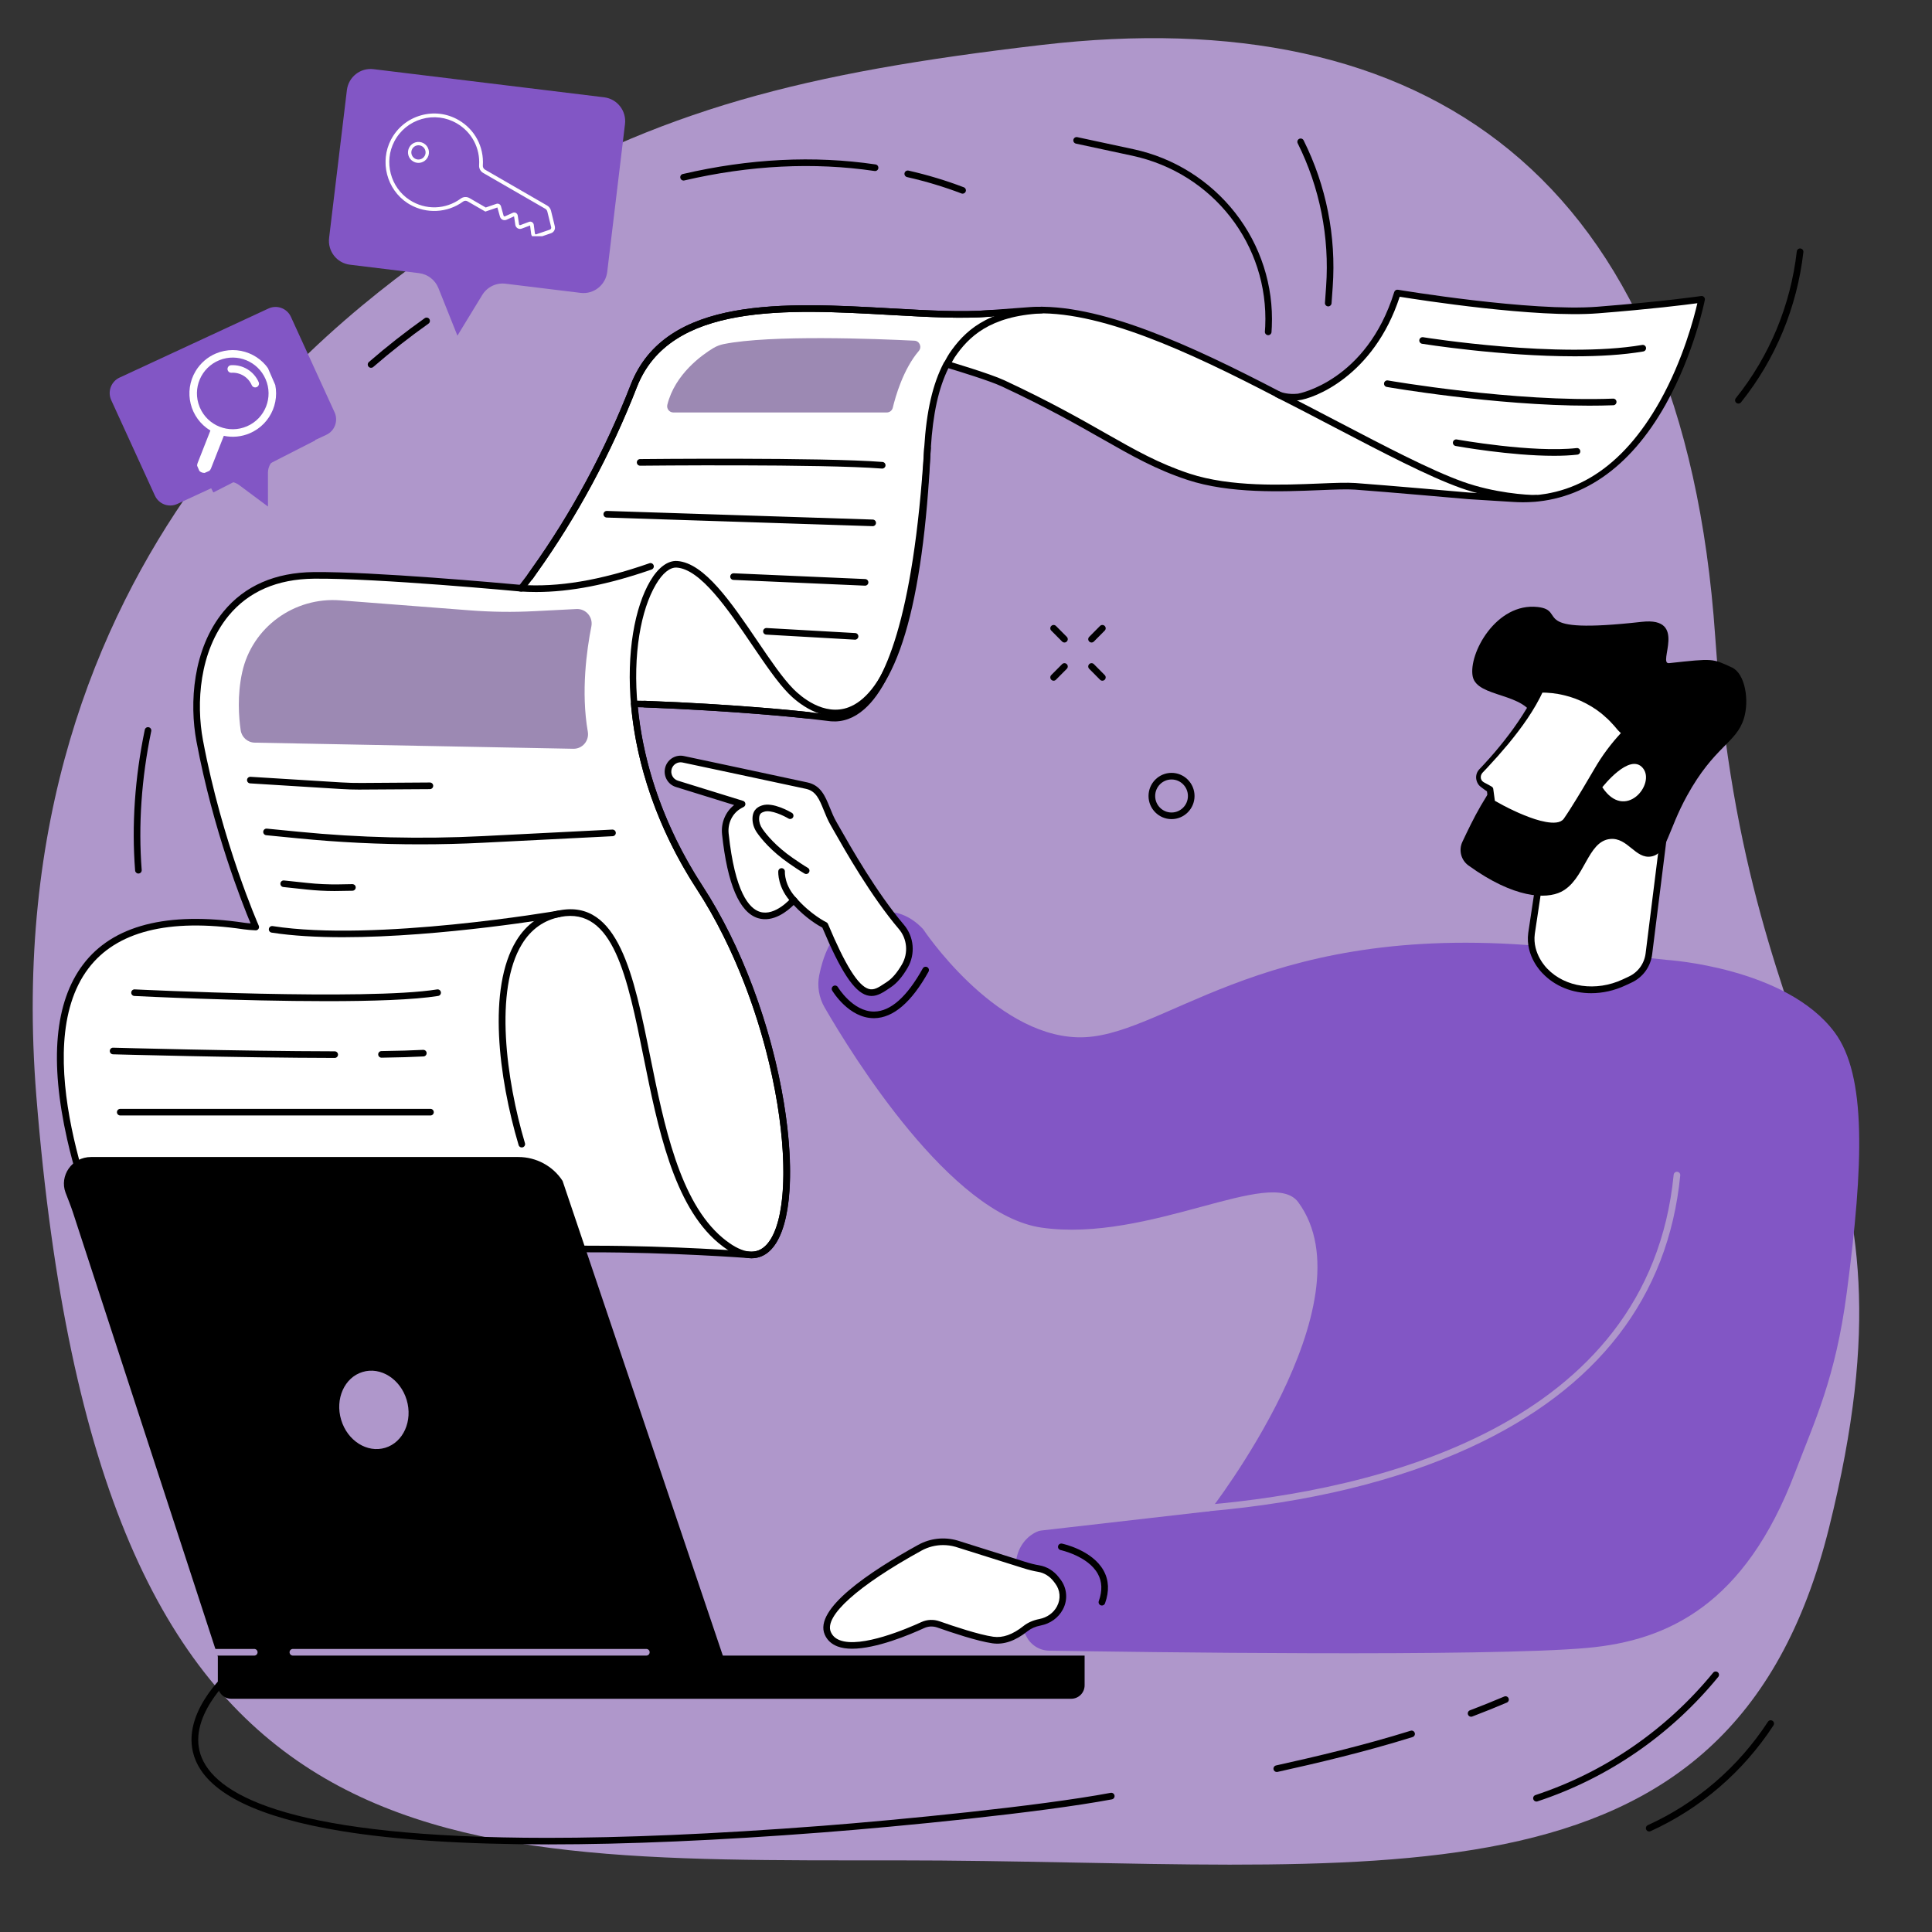 <svg xmlns="http://www.w3.org/2000/svg" xmlns:xlink="http://www.w3.org/1999/xlink" width="330" viewBox="0 0 247.5 247.5" height="330" preserveAspectRatio="xMidYMid meet"><rect x="0" y="0" width="247.5" height="247.5" fill="#333333" stroke="none"/><defs><clipPath id="3724ec3314"><path d="M 83 137.16 L 88 137.16 L 88 142 L 83 142 Z M 83 137.16 " clip-rule="nonzero"></path></clipPath><clipPath id="a14eaf35e5"><path d="M 96 138 L 103.293 138 L 103.293 145 L 96 145 Z M 96 138 " clip-rule="nonzero"></path></clipPath><clipPath id="21830b3725"><path d="M 79 152 L 84 152 L 84 156.621 L 79 156.621 Z M 79 152 " clip-rule="nonzero"></path></clipPath><clipPath id="9dfb4a303e"><path d="M 74.102 147 L 78 147 L 78 151 L 74.102 151 Z M 74.102 147 " clip-rule="nonzero"></path></clipPath><clipPath id="8c129fba14"><path d="M 48.391 15.148 L 67.363 15.148 L 67.363 31.258 L 48.391 31.258 Z M 48.391 15.148 " clip-rule="nonzero"></path></clipPath><clipPath id="d1e5bf2b82"><path d="M 55.633 15.148 L 74.605 15.148 L 74.605 31.258 L 55.633 31.258 Z M 55.633 15.148 " clip-rule="nonzero"></path></clipPath><clipPath id="af609a25f9"><path d="M 20 43 L 41 43 L 41 64 L 20 64 Z M 20 43 " clip-rule="nonzero"></path></clipPath><clipPath id="caca45e5ff"><path d="M 20.98 50.652 L 34.051 43.977 L 40.398 56.41 L 27.328 63.086 Z M 20.98 50.652 " clip-rule="nonzero"></path></clipPath><clipPath id="bee3297e84"><path d="M 24 44 L 36 44 L 36 61 L 24 61 Z M 24 44 " clip-rule="nonzero"></path></clipPath><clipPath id="8dbe20af8f"><path d="M 20.211 48.5 L 32.566 43.121 L 37.941 55.477 L 25.59 60.855 Z M 20.211 48.5 " clip-rule="nonzero"></path></clipPath><clipPath id="ea1c2241de"><path d="M 32.715 43.059 L 20.363 48.438 L 25.742 60.789 L 38.094 55.41 Z M 32.715 43.059 " clip-rule="nonzero"></path></clipPath><clipPath id="c90e5e16b1"><path d="M 29 46 L 34 46 L 34 50 L 29 50 Z M 29 46 " clip-rule="nonzero"></path></clipPath><clipPath id="95d3e5d02f"><path d="M 20.211 48.5 L 32.566 43.121 L 37.941 55.477 L 25.59 60.855 Z M 20.211 48.5 " clip-rule="nonzero"></path></clipPath><clipPath id="bfc3bc42f1"><path d="M 32.715 43.059 L 20.363 48.438 L 25.742 60.789 L 38.094 55.41 Z M 32.715 43.059 " clip-rule="nonzero"></path></clipPath><clipPath id="f2e49d17a6"><path d="M 49.395 14.539 L 71.09 14.539 L 71.09 30.258 L 49.395 30.258 Z M 49.395 14.539 " clip-rule="nonzero"></path></clipPath></defs><g clip-path="url(#3724ec3314)"><path fill="#2379be" d="M 86.672 141.508 L 84.379 141.508 C 83.816 141.508 83.363 141.047 83.363 140.484 L 83.363 138.184 C 83.363 137.617 83.816 137.16 84.379 137.16 L 86.672 137.16 C 87.23 137.16 87.688 137.617 87.688 138.184 L 87.688 140.484 C 87.688 141.047 87.23 141.508 86.672 141.508 Z M 84.379 137.395 C 83.945 137.395 83.594 137.746 83.594 138.184 L 83.594 140.484 C 83.594 140.918 83.945 141.273 84.379 141.273 L 86.672 141.273 C 87.105 141.273 87.457 140.918 87.457 140.484 L 87.457 138.184 C 87.457 137.75 87.105 137.395 86.672 137.395 Z M 84.379 137.395 " fill-opacity="1" fill-rule="nonzero"></path></g><path fill="#2379be" d="M 94.219 153.617 L 89.984 153.617 C 89.004 153.617 88.203 152.812 88.203 151.824 L 88.203 147.574 C 88.203 146.586 89.004 145.781 89.984 145.781 L 94.219 145.781 C 95.199 145.781 96 146.586 96 147.574 L 96 151.824 C 96 152.812 95.199 153.617 94.219 153.617 Z M 89.984 146.016 C 89.133 146.016 88.438 146.715 88.438 147.574 L 88.438 151.824 C 88.438 152.684 89.133 153.383 89.984 153.383 L 94.219 153.383 C 95.07 153.383 95.766 152.684 95.766 151.824 L 95.766 147.574 C 95.766 146.715 95.074 146.016 94.219 146.016 Z M 89.984 146.016 " fill-opacity="1" fill-rule="nonzero"></path><g clip-path="url(#a14eaf35e5)"><path fill="#2379be" d="M 101.789 144.633 L 98.309 144.633 C 97.488 144.633 96.82 143.965 96.82 143.141 L 96.82 139.641 C 96.82 138.816 97.488 138.148 98.309 138.148 L 101.789 138.148 C 102.609 138.148 103.277 138.816 103.277 139.641 L 103.277 143.141 C 103.277 143.965 102.609 144.633 101.789 144.633 Z M 98.309 138.383 C 97.617 138.383 97.055 138.945 97.055 139.641 L 97.055 143.141 C 97.055 143.836 97.617 144.398 98.309 144.398 L 101.789 144.398 C 102.48 144.398 103.043 143.836 103.043 143.141 L 103.043 139.641 C 103.043 138.945 102.48 138.383 101.789 138.383 Z M 98.309 138.383 " fill-opacity="1" fill-rule="nonzero"></path></g><path fill="#2379be" d="M 85.41 148.668 L 83.91 148.668 C 83.52 148.668 83.203 148.352 83.203 147.961 L 83.203 146.453 C 83.203 146.062 83.52 145.746 83.91 145.746 L 85.41 145.746 C 85.801 145.746 86.117 146.062 86.117 146.453 L 86.117 147.961 C 86.117 148.352 85.801 148.668 85.41 148.668 Z M 83.91 145.98 C 83.648 145.98 83.438 146.191 83.438 146.453 L 83.438 147.961 C 83.438 148.223 83.648 148.438 83.91 148.438 L 85.41 148.438 C 85.672 148.438 85.883 148.223 85.883 147.961 L 85.883 146.453 C 85.883 146.191 85.672 145.98 85.41 145.98 Z M 83.91 145.98 " fill-opacity="1" fill-rule="nonzero"></path><g clip-path="url(#21830b3725)"><path fill="#2379be" d="M 82.418 156.621 L 80.129 156.621 C 79.566 156.621 79.109 156.16 79.109 155.598 L 79.109 153.297 C 79.109 152.73 79.566 152.273 80.129 152.273 L 82.418 152.273 C 82.98 152.273 83.438 152.73 83.438 153.297 L 83.438 155.598 C 83.438 156.16 82.98 156.621 82.418 156.621 Z M 80.129 152.508 C 79.695 152.508 79.344 152.859 79.344 153.297 L 79.344 155.598 C 79.344 156.031 79.695 156.387 80.129 156.387 L 82.418 156.387 C 82.852 156.387 83.203 156.031 83.203 155.598 L 83.203 153.297 C 83.203 152.859 82.852 152.508 82.418 152.508 Z M 80.129 152.508 " fill-opacity="1" fill-rule="nonzero"></path></g><g clip-path="url(#9dfb4a303e)"><path fill="#2379be" d="M 76.316 150.891 L 74.816 150.891 C 74.43 150.891 74.109 150.57 74.109 150.18 L 74.109 148.676 C 74.109 148.285 74.43 147.965 74.816 147.965 L 76.316 147.965 C 76.707 147.965 77.023 148.285 77.023 148.676 L 77.023 150.18 C 77.023 150.57 76.707 150.891 76.316 150.891 Z M 74.816 148.199 C 74.555 148.199 74.344 148.414 74.344 148.676 L 74.344 150.18 C 74.344 150.441 74.555 150.656 74.816 150.656 L 76.316 150.656 C 76.578 150.656 76.789 150.441 76.789 150.18 L 76.789 148.676 C 76.789 148.414 76.578 148.199 76.316 148.199 Z M 74.816 148.199 " fill-opacity="1" fill-rule="nonzero"></path></g><path fill="#af97cb" d="M 62.941 26.824 C 61.391 27.738 60.051 28.969 58.578 30.004 C 46.148 38.734 -0.969 70.281 4.656 140.43 C 12.629 239.926 53.617 238.324 114.816 238.324 C 176.016 238.324 221.551 246.957 234.312 195.707 C 247.277 143.625 223.812 140.996 219.73 81.582 C 215.648 22.164 182.359 0.047 133.469 5.754 C 102.82 9.336 84.723 13.977 62.941 26.824 " fill-opacity="1" fill-rule="nonzero"></path><path fill="#000000" d="M 136.363 82.309 C 136.254 82.309 136.145 82.266 136.062 82.184 L 134.672 80.785 C 134.508 80.621 134.508 80.352 134.676 80.188 C 134.84 80.02 135.109 80.023 135.277 80.188 L 136.664 81.586 C 136.828 81.75 136.828 82.02 136.66 82.184 C 136.578 82.266 136.469 82.309 136.363 82.309 " fill-opacity="1" fill-rule="nonzero"></path><path fill="#000000" d="M 141.219 87.203 C 141.109 87.203 141.004 87.16 140.918 87.074 L 139.531 85.676 C 139.367 85.512 139.367 85.242 139.535 85.078 C 139.699 84.914 139.969 84.914 140.133 85.082 L 141.52 86.48 C 141.688 86.645 141.684 86.914 141.52 87.078 C 141.438 87.16 141.328 87.203 141.219 87.203 " fill-opacity="1" fill-rule="nonzero"></path><path fill="#000000" d="M 134.973 87.203 C 134.867 87.203 134.758 87.16 134.676 87.078 C 134.508 86.914 134.508 86.645 134.672 86.48 L 136.062 85.082 C 136.227 84.914 136.496 84.914 136.66 85.078 C 136.828 85.242 136.828 85.512 136.664 85.676 L 135.277 87.074 C 135.191 87.16 135.082 87.203 134.973 87.203 " fill-opacity="1" fill-rule="nonzero"></path><path fill="#000000" d="M 139.832 82.309 C 139.727 82.309 139.617 82.266 139.535 82.184 C 139.367 82.02 139.367 81.75 139.531 81.586 L 140.918 80.188 C 141.082 80.023 141.352 80.02 141.52 80.188 C 141.684 80.352 141.688 80.621 141.52 80.785 L 140.133 82.184 C 140.051 82.266 139.941 82.309 139.832 82.309 " fill-opacity="1" fill-rule="nonzero"></path><path fill="#000000" d="M 150.082 99.855 C 148.922 99.855 147.984 100.805 147.984 101.973 C 147.984 103.137 148.922 104.086 150.082 104.086 C 151.238 104.086 152.18 103.137 152.18 101.973 C 152.18 100.805 151.238 99.855 150.082 99.855 Z M 150.082 104.934 C 148.457 104.934 147.133 103.605 147.133 101.973 C 147.133 100.336 148.457 99.008 150.082 99.008 C 151.703 99.008 153.027 100.336 153.027 101.973 C 153.027 103.605 151.703 104.934 150.082 104.934 " fill-opacity="1" fill-rule="nonzero"></path><path fill="#000000" d="M 222.699 51.699 C 222.605 51.699 222.512 51.672 222.434 51.609 C 222.25 51.461 222.219 51.195 222.367 51.012 C 226.688 45.621 229.387 39.117 230.18 32.203 C 230.207 31.969 230.418 31.805 230.648 31.832 C 230.883 31.855 231.051 32.066 231.023 32.301 C 230.211 39.371 227.449 46.027 223.031 51.543 C 222.945 51.645 222.824 51.699 222.699 51.699 " fill-opacity="1" fill-rule="nonzero"></path><path fill="#000000" d="M 196.828 230.789 C 196.652 230.789 196.484 230.676 196.426 230.496 C 196.355 230.273 196.473 230.035 196.695 229.961 C 205.598 227.02 213.469 221.598 219.461 214.285 C 219.609 214.102 219.879 214.074 220.059 214.223 C 220.238 214.371 220.266 214.641 220.117 214.82 C 214.023 222.262 206.02 227.773 196.961 230.766 C 196.918 230.781 196.875 230.789 196.828 230.789 " fill-opacity="1" fill-rule="nonzero"></path><path fill="#000000" d="M 211.273 234.621 C 211.109 234.621 210.957 234.531 210.887 234.375 C 210.789 234.16 210.883 233.91 211.098 233.812 C 217.363 230.961 222.684 226.383 226.484 220.566 C 226.609 220.371 226.875 220.316 227.07 220.445 C 227.266 220.574 227.32 220.836 227.191 221.031 C 223.305 226.98 217.859 231.664 211.445 234.586 C 211.391 234.609 211.332 234.621 211.273 234.621 " fill-opacity="1" fill-rule="nonzero"></path><path fill="#000000" d="M 123.312 24.809 C 123.262 24.809 123.211 24.801 123.164 24.781 C 120.934 23.93 118.59 23.227 116.195 22.684 C 115.969 22.629 115.824 22.402 115.875 22.176 C 115.93 21.945 116.156 21.805 116.383 21.855 C 118.816 22.406 121.199 23.125 123.465 23.992 C 123.684 24.074 123.793 24.32 123.711 24.535 C 123.645 24.707 123.484 24.809 123.312 24.809 " fill-opacity="1" fill-rule="nonzero"></path><path fill="#000000" d="M 87.566 23.129 C 87.375 23.129 87.199 22.996 87.156 22.801 C 87.102 22.574 87.242 22.344 87.473 22.293 C 95.973 20.316 104.281 19.902 112.164 21.066 C 112.395 21.102 112.555 21.32 112.52 21.551 C 112.488 21.781 112.27 21.941 112.039 21.906 C 104.262 20.758 96.062 21.164 87.664 23.117 C 87.633 23.125 87.598 23.129 87.566 23.129 " fill-opacity="1" fill-rule="nonzero"></path><path fill="#000000" d="M 47.535 47.117 C 47.418 47.117 47.297 47.07 47.215 46.973 C 47.062 46.797 47.082 46.527 47.258 46.375 C 49.551 44.387 51.957 42.5 54.402 40.766 C 54.594 40.629 54.859 40.672 54.996 40.863 C 55.129 41.059 55.086 41.32 54.895 41.457 C 52.469 43.176 50.086 45.047 47.812 47.016 C 47.734 47.086 47.633 47.117 47.535 47.117 " fill-opacity="1" fill-rule="nonzero"></path><path fill="#000000" d="M 17.73 111.906 C 17.508 111.906 17.324 111.734 17.309 111.516 C 16.855 105.691 17.273 99.625 18.547 93.492 C 18.594 93.262 18.816 93.113 19.047 93.164 C 19.277 93.211 19.426 93.438 19.375 93.664 C 18.121 99.723 17.707 105.703 18.152 111.449 C 18.172 111.684 17.996 111.887 17.762 111.902 C 17.75 111.906 17.738 111.906 17.73 111.906 " fill-opacity="1" fill-rule="nonzero"></path><path fill="#000000" d="M 162.465 42.938 C 162.453 42.938 162.441 42.938 162.434 42.938 C 162.199 42.918 162.023 42.715 162.039 42.484 C 162.055 42.262 162.07 42.043 162.082 41.824 C 162.555 31.363 155.387 22.164 145.039 19.945 L 137.836 18.398 C 137.605 18.348 137.461 18.125 137.508 17.895 C 137.559 17.668 137.781 17.52 138.012 17.57 L 145.219 19.117 C 150.359 20.219 154.977 23.109 158.227 27.254 C 161.496 31.426 163.164 36.613 162.926 41.859 C 162.918 42.09 162.902 42.316 162.887 42.547 C 162.871 42.77 162.684 42.938 162.465 42.938 " fill-opacity="1" fill-rule="nonzero"></path><path fill="#000000" d="M 170.156 39.25 C 170.145 39.25 170.137 39.25 170.125 39.25 C 169.891 39.23 169.715 39.027 169.734 38.797 L 169.883 36.695 C 170.332 30.367 169.07 24.023 166.242 18.355 C 166.137 18.145 166.223 17.891 166.43 17.789 C 166.637 17.684 166.895 17.766 167 17.977 C 169.898 23.781 171.188 30.277 170.727 36.754 L 170.578 38.855 C 170.562 39.078 170.379 39.25 170.156 39.25 " fill-opacity="1" fill-rule="nonzero"></path><path fill="#000000" d="M 188.457 219.922 C 188.285 219.922 188.125 219.82 188.059 219.648 C 187.977 219.43 188.086 219.184 188.305 219.102 C 189.777 218.543 191.254 217.949 192.699 217.336 C 192.914 217.242 193.164 217.344 193.254 217.559 C 193.348 217.773 193.246 218.023 193.031 218.113 C 191.578 218.73 190.086 219.332 188.605 219.895 C 188.559 219.914 188.504 219.922 188.457 219.922 " fill-opacity="1" fill-rule="nonzero"></path><path fill="#000000" d="M 163.562 227 C 163.367 227 163.191 226.867 163.148 226.672 C 163.098 226.441 163.242 226.215 163.469 226.164 C 168.547 225.039 174.566 223.629 180.707 221.719 C 180.93 221.648 181.168 221.773 181.238 222 C 181.305 222.223 181.18 222.461 180.957 222.527 C 174.789 224.449 168.75 225.863 163.652 226.992 C 163.625 227 163.594 227 163.562 227 " fill-opacity="1" fill-rule="nonzero"></path><path fill="#8256c5" d="M 74.383 37.52 L 64.754 36.344 C 63.566 36.199 62.406 36.762 61.777 37.789 L 58.598 43 L 56.16 36.898 C 55.742 35.859 54.793 35.129 53.688 34.992 L 44.828 33.91 C 43.152 33.707 41.957 32.172 42.16 30.48 L 44.438 11.547 C 44.641 9.859 46.164 8.656 47.844 8.859 L 77.398 12.465 C 79.074 12.672 80.27 14.207 80.066 15.895 L 77.789 34.828 C 77.586 36.52 76.062 37.723 74.383 37.52 " fill-opacity="1" fill-rule="nonzero"></path><path fill="#ffffff" d="M 65.207 24.852 C 64.285 24.742 63.422 25.086 62.812 25.703 L 57.539 22.871 C 57.551 22.797 57.578 22.73 57.586 22.656 C 57.602 22.52 57.598 22.383 57.594 22.246 L 63.594 20.312 C 64.043 20.973 64.754 21.453 65.609 21.559 C 67.188 21.754 68.629 20.621 68.824 19.031 C 69.016 17.441 67.891 15.988 66.312 15.793 C 64.734 15.598 63.293 16.73 63.098 18.32 C 63.082 18.461 63.086 18.594 63.09 18.73 L 57.094 20.664 C 56.641 20.004 55.93 19.523 55.074 19.418 C 53.496 19.223 52.055 20.355 51.859 21.945 C 51.668 23.535 52.793 24.988 54.371 25.184 C 55.293 25.297 56.156 24.953 56.766 24.336 L 62.039 27.168 C 62.027 27.238 62 27.309 61.992 27.383 C 61.797 28.973 62.926 30.426 64.504 30.621 C 66.082 30.816 67.523 29.68 67.719 28.09 C 67.91 26.5 66.785 25.051 65.207 24.852 " fill-opacity="1" fill-rule="nonzero"></path><path fill="#8256c5" d="M 41.801 55.703 L 35.582 58.59 C 34.812 58.945 34.324 59.719 34.324 60.566 L 34.328 64.887 L 30.621 62.129 C 29.984 61.66 29.148 61.574 28.434 61.906 L 22.711 64.559 C 21.629 65.062 20.344 64.582 19.844 63.492 L 14.25 51.262 C 13.75 50.172 14.227 48.879 15.309 48.375 L 34.398 39.52 C 35.484 39.02 36.766 39.496 37.266 40.586 L 42.859 52.816 C 43.359 53.906 42.887 55.199 41.801 55.703 " fill-opacity="1" fill-rule="nonzero"></path><path fill="#ffffff" d="M 30.555 48.199 C 29.918 47.926 29.219 47.934 28.578 48.223 C 28.102 48.438 27.734 48.789 27.48 49.262 C 27.355 49.5 27.262 49.766 27.203 50.051 C 26.953 49.906 26.691 49.801 26.43 49.738 C 25.914 49.613 25.41 49.656 24.93 49.875 C 24.293 50.16 23.82 50.684 23.602 51.348 C 23.383 52 23.434 52.734 23.738 53.422 C 24.051 54.125 24.602 54.648 25.465 55.078 C 26.234 55.457 27.23 55.75 28.379 56.09 C 28.773 56.203 29.219 56.336 29.688 56.477 C 29.809 56.516 29.941 56.508 30.059 56.453 C 30.176 56.402 30.273 56.305 30.324 56.188 C 30.527 55.742 30.727 55.32 30.902 54.949 C 31.418 53.855 31.859 52.914 32.09 52.078 C 32.344 51.145 32.32 50.383 32.004 49.68 C 31.699 48.996 31.184 48.469 30.555 48.199 " fill-opacity="1" fill-rule="nonzero"></path><path fill="#ffffff" d="M 163.848 50.586 C 163.848 50.586 164.82 51.016 166.316 50.859 C 167.578 50.723 175.672 48.277 179.016 37.539 C 179.016 37.539 196.035 40.395 204.684 39.715 C 213.332 39.035 217.984 38.344 217.984 38.344 C 217.984 38.344 212.793 65.23 193.738 63.871 C 193.738 63.871 188.184 63.523 188.152 63.523 C 187.367 63.453 177.242 62.562 173.609 62.301 C 169.824 62.027 159.691 63.527 152.262 61.078 C 144.832 58.629 141.047 54.953 128.484 49.102 C 126.645 48.25 121.281 46.66 121.281 46.66 C 119.887 49.336 119.105 52.746 118.816 57.391 C 117.074 85.668 111.383 92.355 106.488 91.984 C 106.488 91.984 103.566 91.637 103.434 91.625 C 102.082 91.473 94.027 90.629 82.59 90.199 C 82.582 90.199 81.258 90.176 81.25 90.176 L 81.254 90.176 C 81.836 97.105 84.215 105.379 89.652 113.734 C 101.922 132.578 104.141 161.801 95.84 160.738 C 95.84 160.738 86 159.98 75.602 160.004 C 75.562 160.004 13.453 159.406 13.453 159.406 C 13.453 159.406 -7.684 112.855 31.277 118.633 C 31.742 118.703 32.301 118.73 32.762 118.758 C 32.762 118.758 28.082 108.219 25.582 94.898 C 24 86.449 26.797 73.844 40.215 73.707 C 48.371 73.625 66.781 75.359 66.781 75.359 C 66.781 75.359 67.93 73.859 67.957 73.816 C 68.629 72.766 75.527 63.965 81.188 49.449 C 87.039 34.457 112.859 41.219 126.645 40.16 C 126.766 40.152 131.988 39.762 131.988 39.762 C 140.738 39.172 152.617 44.727 163.836 50.574 L 163.848 50.586 " fill-opacity="1" fill-rule="nonzero"></path><path fill="#000000" d="M 76.086 159.582 C 86.203 159.582 95.773 160.309 95.871 160.316 C 97.047 160.465 97.969 159.961 98.711 158.781 C 100.664 155.668 100.898 148.441 99.32 139.922 C 97.586 130.543 93.93 121.082 89.301 113.969 C 83.18 104.57 81.32 95.914 80.84 90.281 C 80.832 90.25 80.824 90.215 80.824 90.176 C 80.824 89.949 81.004 89.758 81.23 89.75 C 81.242 89.75 81.254 89.75 81.266 89.75 L 81.934 89.766 C 82.27 89.77 82.602 89.777 82.605 89.777 C 93.992 90.199 101.992 91.039 103.48 91.203 C 103.613 91.215 106.539 91.562 106.539 91.562 C 107.801 91.656 109.023 91.211 110.148 90.23 C 113.145 87.617 117.012 79.793 118.395 57.363 C 118.684 52.652 119.484 49.188 120.906 46.465 C 120.996 46.285 121.203 46.195 121.398 46.254 C 121.621 46.32 126.816 47.859 128.664 48.719 C 134.465 51.422 138.469 53.699 141.684 55.531 C 145.453 57.672 148.43 59.367 152.395 60.676 C 157.652 62.406 164.254 62.137 169.07 61.941 C 170.938 61.863 172.547 61.801 173.641 61.879 C 177.371 62.148 187.75 63.059 188.191 63.098 C 188.266 63.105 191.871 63.328 193.766 63.445 C 201.492 64 207.84 59.949 212.637 51.41 C 215.621 46.094 217.035 40.609 217.441 38.844 C 215.914 39.051 211.531 39.602 204.719 40.137 C 196.82 40.762 181.828 38.422 179.309 38.016 C 175.977 48.227 168.266 51.074 166.359 51.277 C 164.77 51.449 163.723 50.992 163.676 50.973 C 163.66 50.961 163.641 50.953 163.625 50.945 C 152.25 45.016 140.547 39.602 132.016 40.184 C 132.02 40.184 126.797 40.574 126.676 40.582 C 123.105 40.859 118.75 40.609 114.145 40.352 C 100.867 39.602 85.816 38.754 81.586 49.605 C 78.246 58.164 73.934 66.168 68.77 73.395 C 68.547 73.707 68.387 73.934 68.316 74.043 C 68.305 74.062 68.277 74.102 67.117 75.617 C 67.027 75.734 66.887 75.797 66.742 75.781 C 66.555 75.766 48.254 74.047 40.219 74.133 C 35.512 74.18 31.832 75.781 29.277 78.887 C 25.52 83.465 25.121 90.121 26 94.82 C 28.461 107.941 33.102 118.48 33.148 118.586 C 33.207 118.723 33.195 118.879 33.109 119 C 33.023 119.121 32.887 119.195 32.734 119.18 L 32.668 119.176 C 32.199 119.148 31.676 119.121 31.215 119.051 C 21.598 117.625 14.898 119.316 11.309 124.082 C 3.477 134.473 12.617 156.414 13.734 158.988 C 18.223 159.031 75.426 159.582 75.605 159.582 C 75.766 159.582 75.926 159.582 76.086 159.582 Z M 96.266 161.191 C 96.109 161.191 95.949 161.18 95.785 161.16 C 95.707 161.156 85.863 160.414 75.602 160.43 C 75.562 160.43 23.824 159.934 13.449 159.832 C 13.285 159.828 13.137 159.73 13.07 159.582 C 13.043 159.52 10.277 153.391 8.602 145.957 C 6.332 135.902 7.016 128.371 10.633 123.57 C 14.422 118.543 21.391 116.738 31.34 118.215 C 31.574 118.25 31.836 118.273 32.102 118.293 C 31.062 115.805 27.297 106.348 25.168 94.977 C 24.25 90.09 24.68 83.156 28.625 78.348 C 31.344 75.039 35.242 73.336 40.211 73.285 C 47.793 73.211 64.414 74.715 66.586 74.914 C 67.008 74.367 67.562 73.637 67.609 73.574 C 67.684 73.457 67.84 73.234 68.078 72.902 C 73.203 65.73 77.48 57.789 80.793 49.297 C 85.25 37.871 100.625 38.738 114.191 39.504 C 118.77 39.762 123.098 40.008 126.613 39.738 C 126.734 39.727 131.957 39.34 131.957 39.34 C 140.703 38.75 152.543 44.211 164.031 50.199 C 164.035 50.203 164.035 50.203 164.039 50.203 C 164.18 50.262 165.035 50.566 166.27 50.434 C 166.355 50.426 175.062 48.812 178.609 37.41 C 178.672 37.207 178.875 37.086 179.082 37.117 C 179.254 37.148 196.156 39.961 204.652 39.293 C 213.18 38.621 217.875 37.93 217.922 37.922 C 218.059 37.902 218.195 37.949 218.289 38.047 C 218.383 38.148 218.426 38.285 218.398 38.422 C 218.387 38.488 217.047 45.289 213.375 51.824 C 208.762 60.039 202.461 64.344 195.094 64.344 C 194.637 64.344 194.176 64.324 193.707 64.293 C 191.176 64.137 188.145 63.949 188.117 63.945 C 188.008 63.934 177.305 62.992 173.578 62.723 C 172.535 62.648 170.945 62.715 169.105 62.789 C 164.223 62.988 157.535 63.262 152.129 61.48 C 148.082 60.145 145.074 58.434 141.266 56.266 C 138.062 54.445 134.078 52.176 128.305 49.488 C 126.777 48.777 122.703 47.527 121.496 47.168 C 120.23 49.738 119.512 53.008 119.242 57.418 C 118.117 75.66 115.246 86.914 110.703 90.867 C 109.402 92.008 107.973 92.523 106.457 92.406 C 106.438 92.406 103.52 92.059 103.387 92.043 C 101.906 91.883 93.93 91.047 82.574 90.625 L 81.918 90.609 C 81.852 90.609 81.785 90.609 81.719 90.605 C 82.246 96.148 84.129 104.473 90.008 113.504 C 100.008 128.859 103.793 152.281 99.43 159.23 C 98.621 160.52 97.535 161.191 96.266 161.191 " fill-opacity="1" fill-rule="nonzero"></path><path fill="#000000" d="M 43.93 120.062 C 40.652 120.062 37.512 119.895 34.797 119.473 C 34.566 119.438 34.406 119.219 34.445 118.988 C 34.48 118.758 34.695 118.602 34.93 118.637 C 48.039 120.684 71.273 116.699 71.508 116.656 C 71.738 116.617 71.957 116.77 72 117 C 72.039 117.234 71.883 117.453 71.652 117.492 C 71.469 117.523 56.652 120.062 43.93 120.062 " fill-opacity="1" fill-rule="nonzero"></path><path fill="#000000" d="M 68.68 75.84 C 67.984 75.84 67.297 75.816 66.621 75.77 C 66.391 75.75 66.215 75.547 66.23 75.316 C 66.246 75.082 66.445 74.902 66.684 74.922 C 71.48 75.262 76.879 74.359 83.195 72.156 C 83.418 72.078 83.656 72.199 83.734 72.418 C 83.812 72.637 83.695 72.879 83.473 72.957 C 77.93 74.891 73.066 75.84 68.68 75.84 " fill-opacity="1" fill-rule="nonzero"></path><path fill="#000000" d="M 96.273 161.191 C 95.172 161.191 93.773 160.688 92.031 159.227 C 86.273 154.41 84.246 144.352 82.457 135.48 C 80.367 125.117 78.562 116.172 71.812 117.457 C 69.695 117.855 68.027 119.039 66.855 120.965 C 63.293 126.812 64.84 138.348 67.25 146.449 C 67.316 146.676 67.188 146.91 66.961 146.977 C 66.738 147.043 66.504 146.914 66.438 146.691 C 63.859 138.027 62.43 126.602 66.133 120.523 C 67.434 118.383 69.293 117.07 71.652 116.621 C 79.227 115.18 81.199 124.961 83.289 135.312 C 85.051 144.047 87.047 153.949 92.574 158.578 C 94.84 160.473 96.656 160.848 97.965 159.684 C 100.398 157.523 101.035 150.367 99.586 141.453 C 97.977 131.559 94.227 121.539 89.297 113.969 C 78.699 97.688 79.402 81.059 83.289 74.445 C 84.316 72.699 85.551 71.785 86.754 71.867 C 90.238 72.109 93.695 77.203 97.039 82.129 C 98.699 84.574 100.27 86.891 101.664 88.293 C 102.512 89.145 105.523 91.832 108.746 90.594 C 112.5 89.148 117.219 82.211 118.395 57.371 C 118.406 57.141 118.605 56.957 118.836 56.969 C 119.07 56.98 119.25 57.18 119.238 57.414 C 118.277 77.723 114.852 89.152 109.051 91.383 C 105.348 92.809 102 89.836 101.062 88.891 C 99.613 87.43 98.023 85.086 96.336 82.602 C 93.258 78.066 89.766 72.926 86.695 72.711 C 85.824 72.656 84.875 73.422 84.02 74.879 C 80.242 81.297 79.605 97.527 90.008 113.508 C 95 121.172 98.797 131.309 100.426 141.316 C 101.941 150.656 101.215 157.934 98.531 160.316 C 97.988 160.797 97.246 161.191 96.273 161.191 " fill-opacity="1" fill-rule="nonzero"></path><path fill="#000000" d="M 121.387 46.945 C 121.305 46.945 121.223 46.922 121.148 46.871 C 120.957 46.738 120.906 46.477 121.035 46.285 C 121.035 46.281 121.066 46.23 121.105 46.156 C 121.285 45.828 121.492 45.457 121.605 45.293 C 123.484 42.527 126.352 39.656 133.418 39.297 C 133.656 39.293 133.848 39.469 133.863 39.703 C 133.875 39.934 133.695 40.133 133.457 40.145 C 126.77 40.484 124.066 43.18 122.305 45.77 C 122.207 45.918 121.965 46.355 121.848 46.566 C 121.789 46.676 121.746 46.75 121.738 46.762 C 121.656 46.883 121.52 46.945 121.387 46.945 " fill-opacity="1" fill-rule="nonzero"></path><path fill="#000000" d="M 196.699 64.258 C 195.371 64.258 191.125 63.949 187.113 62.508 C 182.949 61.016 177.145 57.98 170.996 54.766 C 168.5 53.461 165.914 52.105 163.477 50.883 C 163.266 50.777 163.184 50.523 163.285 50.312 C 163.395 50.105 163.648 50.02 163.855 50.125 C 166.301 51.352 168.887 52.707 171.391 54.016 C 177.512 57.215 183.293 60.238 187.398 61.711 C 191.398 63.145 195.621 63.43 196.785 63.41 C 196.785 63.41 196.789 63.41 196.793 63.41 C 197.023 63.41 197.211 63.594 197.215 63.828 C 197.219 64.062 197.031 64.254 196.797 64.258 C 196.766 64.258 196.734 64.258 196.699 64.258 " fill-opacity="1" fill-rule="nonzero"></path><path fill="#000000" d="M 68.309 74.043 C 68.305 74.051 68.301 74.059 68.297 74.066 C 68.305 74.059 68.305 74.047 68.309 74.043 Z M 67.906 74.332 C 67.859 74.332 67.816 74.324 67.773 74.312 C 67.551 74.238 67.43 73.996 67.504 73.773 C 67.543 73.656 67.629 73.535 68.078 72.906 C 73.203 65.734 77.48 57.789 80.793 49.297 C 85.25 37.871 100.625 38.742 114.191 39.508 C 118.93 39.773 123.406 40.027 126.988 39.707 C 127.215 39.691 127.426 39.859 127.445 40.094 C 127.469 40.324 127.297 40.531 127.062 40.555 C 123.418 40.875 118.914 40.621 114.145 40.352 C 100.867 39.605 85.816 38.754 81.582 49.605 C 78.246 58.164 73.934 66.168 68.77 73.398 C 68.551 73.703 68.34 73.996 68.297 74.074 C 68.227 74.234 68.07 74.332 67.906 74.332 " fill-opacity="1" fill-rule="nonzero"></path><path fill="#000000" d="M 103.637 92.07 C 103.621 92.07 103.602 92.07 103.586 92.066 C 103.504 92.059 94.961 91.086 82.551 90.625 C 82.316 90.613 82.133 90.418 82.141 90.184 C 82.148 89.949 82.344 89.766 82.582 89.777 C 95.027 90.238 103.598 91.215 103.684 91.227 C 103.918 91.254 104.082 91.461 104.059 91.695 C 104.031 91.91 103.848 92.07 103.637 92.07 " fill-opacity="1" fill-rule="nonzero"></path><path fill="#000000" d="M 41.875 128.254 C 30.707 128.254 18.016 127.633 17.215 127.59 C 16.98 127.582 16.801 127.383 16.812 127.148 C 16.824 126.914 17.023 126.73 17.258 126.746 C 17.555 126.758 46.984 128.203 55.992 126.75 C 56.227 126.711 56.441 126.871 56.48 127.102 C 56.516 127.332 56.359 127.551 56.129 127.586 C 53.027 128.086 47.656 128.254 41.875 128.254 " fill-opacity="1" fill-rule="nonzero"></path><path fill="#000000" d="M 48.875 135.496 C 48.641 135.496 48.453 135.309 48.449 135.078 C 48.445 134.844 48.633 134.652 48.867 134.648 C 51.043 134.617 52.84 134.566 54.207 134.492 C 54.441 134.484 54.641 134.656 54.652 134.891 C 54.664 135.125 54.488 135.324 54.254 135.336 C 52.875 135.41 51.066 135.465 48.879 135.496 C 48.879 135.496 48.875 135.496 48.875 135.496 " fill-opacity="1" fill-rule="nonzero"></path><path fill="#000000" d="M 42.875 135.527 C 30.508 135.508 14.637 135.066 14.477 135.062 C 14.242 135.055 14.059 134.859 14.066 134.625 C 14.07 134.391 14.277 134.199 14.5 134.215 C 14.66 134.219 30.52 134.66 42.875 134.68 C 43.109 134.68 43.301 134.871 43.301 135.105 C 43.301 135.336 43.109 135.527 42.875 135.527 " fill-opacity="1" fill-rule="nonzero"></path><path fill="#000000" d="M 55.145 142.898 L 15.406 142.898 C 15.172 142.898 14.98 142.711 14.98 142.477 C 14.98 142.242 15.172 142.051 15.406 142.051 L 55.145 142.051 C 55.379 142.051 55.57 142.242 55.57 142.477 C 55.57 142.711 55.379 142.898 55.145 142.898 " fill-opacity="1" fill-rule="nonzero"></path><path fill="#9c89b3" d="M 43.57 76.906 L 60.18 78.188 C 62.945 78.402 65.723 78.438 68.492 78.293 L 73.848 78.02 C 75.051 77.957 75.992 79.051 75.758 80.242 C 75.164 83.234 74.41 88.625 75.301 93.73 C 75.504 94.891 74.613 95.945 73.445 95.922 L 32.625 95.137 C 31.723 95.117 30.961 94.449 30.832 93.547 C 30.59 91.879 30.379 89.074 31.023 86.133 C 32.289 80.348 37.703 76.457 43.57 76.906 " fill-opacity="1" fill-rule="nonzero"></path><path fill="#000000" d="M 46.078 101.152 C 45.266 101.152 44.445 101.125 43.637 101.074 L 32.043 100.355 C 31.812 100.344 31.633 100.141 31.648 99.906 C 31.66 99.676 31.863 99.5 32.098 99.512 L 43.691 100.23 C 44.562 100.285 45.449 100.309 46.328 100.301 L 55.07 100.242 C 55.305 100.242 55.496 100.434 55.496 100.664 C 55.496 100.898 55.309 101.09 55.074 101.094 L 46.332 101.148 C 46.25 101.152 46.164 101.152 46.078 101.152 " fill-opacity="1" fill-rule="nonzero"></path><path fill="#000000" d="M 42.844 114.145 C 41.656 114.145 40.461 114.078 39.281 113.953 L 36.297 113.633 C 36.066 113.609 35.898 113.398 35.922 113.168 C 35.945 112.934 36.156 112.766 36.391 112.793 L 39.371 113.109 C 40.711 113.254 42.07 113.312 43.418 113.293 L 45.137 113.262 C 45.379 113.27 45.566 113.441 45.57 113.676 C 45.574 113.91 45.387 114.105 45.152 114.109 L 43.43 114.137 C 43.238 114.141 43.039 114.145 42.844 114.145 " fill-opacity="1" fill-rule="nonzero"></path><path fill="#000000" d="M 53.828 108.164 C 48.598 108.164 43.355 107.906 38.172 107.395 L 34.105 106.996 C 33.871 106.973 33.699 106.766 33.723 106.531 C 33.746 106.297 33.957 106.129 34.188 106.152 L 38.254 106.551 C 46.059 107.32 53.984 107.508 61.812 107.113 L 78.445 106.273 C 78.676 106.266 78.875 106.441 78.887 106.676 C 78.902 106.91 78.719 107.105 78.488 107.121 L 61.855 107.961 C 59.188 108.098 56.508 108.164 53.828 108.164 " fill-opacity="1" fill-rule="nonzero"></path><path fill="#000000" d="M 109.539 81.945 C 109.531 81.945 109.523 81.945 109.512 81.945 L 98.16 81.297 C 97.926 81.285 97.746 81.086 97.762 80.852 C 97.773 80.617 97.973 80.445 98.207 80.453 L 109.562 81.098 C 109.797 81.109 109.973 81.312 109.961 81.547 C 109.945 81.77 109.762 81.945 109.539 81.945 " fill-opacity="1" fill-rule="nonzero"></path><path fill="#000000" d="M 110.82 75.027 C 110.812 75.027 110.809 75.027 110.801 75.027 L 93.953 74.289 C 93.719 74.281 93.535 74.082 93.547 73.848 C 93.559 73.613 93.762 73.434 93.988 73.441 L 110.84 74.18 C 111.07 74.191 111.254 74.391 111.242 74.625 C 111.234 74.852 111.043 75.027 110.82 75.027 " fill-opacity="1" fill-rule="nonzero"></path><path fill="#000000" d="M 111.797 67.406 C 111.793 67.406 111.789 67.406 111.781 67.406 L 77.719 66.301 C 77.484 66.289 77.301 66.094 77.309 65.859 C 77.316 65.625 77.516 65.445 77.746 65.453 L 111.809 66.559 C 112.043 66.566 112.227 66.762 112.219 66.996 C 112.215 67.223 112.023 67.406 111.797 67.406 " fill-opacity="1" fill-rule="nonzero"></path><path fill="#000000" d="M 113.016 60.027 C 113.008 60.027 112.996 60.027 112.984 60.027 C 105.398 59.422 82.242 59.656 82.012 59.66 C 82.008 59.66 82.008 59.66 82.008 59.66 C 81.773 59.66 81.586 59.473 81.582 59.242 C 81.578 59.004 81.766 58.812 82 58.812 C 82.234 58.809 105.426 58.574 113.051 59.18 C 113.285 59.199 113.457 59.406 113.438 59.637 C 113.422 59.859 113.238 60.027 113.016 60.027 " fill-opacity="1" fill-rule="nonzero"></path><path fill="#9c89b3" d="M 86.262 52.84 L 113.602 52.84 C 113.969 52.84 114.285 52.59 114.371 52.23 C 114.707 50.828 115.699 47.312 117.699 44.965 C 118.133 44.461 117.809 43.676 117.145 43.645 C 112.211 43.398 98.711 42.875 92.715 44.078 C 92.242 44.172 91.785 44.348 91.371 44.598 C 89.922 45.473 86.469 47.922 85.492 51.844 C 85.363 52.352 85.742 52.84 86.262 52.84 " fill-opacity="1" fill-rule="nonzero"></path><path fill="#000000" d="M 201.711 45.645 C 192.246 45.645 182.309 44.059 182.176 44.039 C 181.945 44 181.789 43.781 181.824 43.551 C 181.863 43.32 182.078 43.164 182.312 43.199 C 182.484 43.23 199.824 45.996 210.375 44.188 C 210.605 44.148 210.824 44.301 210.863 44.531 C 210.902 44.762 210.75 44.98 210.52 45.023 C 207.875 45.477 204.816 45.645 201.711 45.645 " fill-opacity="1" fill-rule="nonzero"></path><path fill="#000000" d="M 203.566 51.969 C 191.477 51.969 177.801 49.598 177.652 49.57 C 177.422 49.531 177.266 49.312 177.309 49.078 C 177.348 48.848 177.57 48.695 177.801 48.738 C 177.957 48.766 194.02 51.551 206.645 51.066 C 206.883 51.059 207.074 51.238 207.082 51.473 C 207.094 51.707 206.91 51.902 206.676 51.914 C 205.66 51.953 204.617 51.969 203.566 51.969 " fill-opacity="1" fill-rule="nonzero"></path><path fill="#000000" d="M 199.066 58.391 C 193.512 58.391 186.805 57.191 186.473 57.133 C 186.242 57.09 186.09 56.871 186.129 56.641 C 186.172 56.41 186.395 56.258 186.621 56.297 C 186.719 56.316 196.336 58.031 201.977 57.402 C 202.207 57.371 202.418 57.543 202.441 57.773 C 202.469 58.008 202.301 58.215 202.066 58.242 C 201.145 58.348 200.129 58.391 199.066 58.391 " fill-opacity="1" fill-rule="nonzero"></path><path fill="#000000" d="M 29.629 217.621 L 137.223 217.621 C 138.176 217.621 138.945 216.852 138.945 215.902 L 138.945 212.094 L 27.906 212.094 L 27.906 215.902 C 27.906 216.852 28.68 217.621 29.629 217.621 " fill-opacity="1" fill-rule="nonzero"></path><path fill="#000000" d="M 27.906 212.203 L 92.637 212.203 L 72.07 151.281 C 70.84 149.375 68.695 148.219 66.391 148.219 L 11.672 148.219 C 9.188 148.219 7.59 150.645 8.398 152.785 C 8.723 153.637 9.07 154.477 9.352 155.344 L 27.906 212.203 " fill-opacity="1" fill-rule="nonzero"></path><path fill="#af97cb" d="M 52.098 179.34 C 52.898 182.02 51.672 184.766 49.355 185.469 C 47.035 186.172 44.504 184.57 43.703 181.887 C 42.898 179.203 44.129 176.457 46.445 175.758 C 48.762 175.051 51.293 176.656 52.098 179.34 " fill-opacity="1" fill-rule="nonzero"></path><path fill="#af97cb" d="M 82.801 212.09 L 37.52 212.09 C 37.285 212.09 37.094 211.898 37.094 211.664 C 37.094 211.43 37.285 211.238 37.52 211.238 L 82.801 211.238 C 83.035 211.238 83.223 211.43 83.223 211.664 C 83.223 211.898 83.035 212.09 82.801 212.09 " fill-opacity="1" fill-rule="nonzero"></path><path fill="#af97cb" d="M 32.574 212.09 L 27.309 212.09 C 27.074 212.09 26.887 211.898 26.887 211.664 C 26.887 211.43 27.074 211.238 27.309 211.238 L 32.574 211.238 C 32.809 211.238 32.996 211.43 32.996 211.664 C 32.996 211.898 32.809 212.09 32.574 212.09 " fill-opacity="1" fill-rule="nonzero"></path><path fill="#000000" d="M 70.242 236.277 C 59.582 236.277 50.73 235.711 43.758 234.574 C 33.148 232.848 26.859 229.801 25.066 225.52 C 22.699 219.867 28.961 214.32 29.227 214.086 C 29.406 213.934 29.672 213.949 29.824 214.125 C 29.98 214.301 29.961 214.57 29.785 214.723 C 29.723 214.777 23.715 220.105 25.852 225.195 C 27.965 230.234 37.945 235.438 70.113 235.438 C 79.73 235.438 91.324 234.973 105.293 233.902 C 115.109 233.145 133.059 231.398 142.281 229.672 C 142.508 229.629 142.73 229.781 142.777 230.012 C 142.82 230.242 142.668 230.465 142.438 230.508 C 133.184 232.238 115.191 233.988 105.359 234.746 C 92.078 235.77 80.348 236.277 70.242 236.277 " fill-opacity="1" fill-rule="nonzero"></path><path fill="#8256c5" d="M 213.535 122.969 C 213.535 122.969 228.836 123.922 235.027 132.25 C 239.133 137.777 238.754 149.105 236.574 165.641 C 235.137 176.547 232.492 181.977 229.941 188.68 C 223.531 205.543 213.688 210.16 203.387 211.102 C 190.535 212.281 145.137 211.633 134.395 211.461 C 133.16 211.438 132.043 210.734 131.484 209.625 L 130.789 208.254 C 130.059 206.809 129.859 202.32 130.176 199.926 C 130.375 198.426 131.238 197.07 132.562 196.359 C 132.863 196.195 133.164 196.082 133.441 196.062 L 154.941 193.598 C 154.941 193.598 175.77 166.879 166.309 154.004 C 162.906 149.367 147.172 159.242 133.43 157.266 C 121.789 155.59 109.215 135.25 105.637 129.059 C 104.914 127.809 104.664 126.34 104.949 124.926 C 105.387 122.734 106.422 119.613 108.855 118.277 C 110.883 117.164 114.672 115.266 118.246 119.012 C 118.246 119.012 127.211 132.551 138.008 132.883 C 148.809 133.211 160.691 118.539 195.574 121.059 L 213.535 122.969 " fill-opacity="1" fill-rule="nonzero"></path><path fill="#af97cb" d="M 154.648 193.613 C 154.434 193.613 154.246 193.445 154.227 193.227 C 154.207 192.992 154.379 192.789 154.613 192.766 C 175.574 190.938 211.215 183.012 214.406 150.492 C 214.43 150.258 214.637 150.09 214.871 150.113 C 215.102 150.137 215.273 150.344 215.25 150.574 C 213.715 166.184 204.66 177.91 188.332 185.43 C 179 189.727 167.684 192.477 154.684 193.613 C 154.676 193.613 154.66 193.613 154.648 193.613 " fill-opacity="1" fill-rule="nonzero"></path><path fill="#000000" d="M 111.941 130.434 C 108.758 130.434 106.695 127.039 106.609 126.895 C 106.488 126.691 106.555 126.434 106.758 126.312 C 106.957 126.191 107.219 126.258 107.34 126.457 C 107.355 126.492 109.242 129.586 111.945 129.586 C 111.965 129.586 111.98 129.586 112 129.586 C 114.102 129.555 116.191 127.695 118.211 124.062 C 118.324 123.859 118.582 123.785 118.785 123.898 C 118.992 124.012 119.062 124.27 118.949 124.477 C 116.773 128.395 114.438 130.398 112.008 130.434 C 111.988 130.434 111.965 130.434 111.941 130.434 " fill-opacity="1" fill-rule="nonzero"></path><path fill="#000000" d="M 141.16 205.676 C 141.113 205.676 141.062 205.668 141.016 205.652 C 140.797 205.574 140.68 205.328 140.762 205.109 C 141.234 203.793 141.195 202.613 140.633 201.609 C 139.375 199.34 135.906 198.582 135.875 198.574 C 135.645 198.527 135.496 198.301 135.547 198.07 C 135.594 197.844 135.816 197.699 136.047 197.746 C 136.207 197.777 139.922 198.59 141.371 201.191 C 142.059 202.426 142.121 203.836 141.559 205.398 C 141.496 205.57 141.332 205.676 141.16 205.676 " fill-opacity="1" fill-rule="nonzero"></path><path fill="#ffffff" d="M 135.309 202.32 C 134.75 201.598 133.949 201.09 133.051 200.941 C 132.406 200.836 131.762 200.66 131.137 200.465 L 122.52 197.746 C 120.918 197.301 119.27 197.484 117.84 198.273 C 113.512 200.656 104.641 206.02 106.047 209.238 C 107.562 212.707 115.438 209.457 118.215 208.184 C 118.848 207.891 119.559 207.859 120.238 208.102 C 121.934 208.699 125.266 209.82 127.188 210.094 C 128.773 210.32 130.207 209.559 131.367 208.641 C 131.895 208.223 132.523 207.961 133.23 207.824 C 134.312 207.613 135.262 206.965 135.781 205.984 L 135.793 205.961 C 136.367 204.883 136.258 203.566 135.516 202.598 L 135.309 202.32 " fill-opacity="1" fill-rule="nonzero"></path><path fill="#000000" d="M 120.812 197.934 C 119.852 197.934 118.902 198.172 118.043 198.645 C 109.887 203.137 105.547 207.035 106.434 209.066 C 106.652 209.562 107.027 209.91 107.586 210.121 C 110.328 211.164 116.277 208.605 118.035 207.797 C 118.77 207.461 119.602 207.426 120.379 207.703 C 122.145 208.324 125.383 209.41 127.246 209.676 C 128.461 209.848 129.723 209.402 131.102 208.309 C 131.664 207.863 132.352 207.562 133.148 207.406 C 134.137 207.215 134.961 206.625 135.406 205.785 C 135.406 205.785 135.418 205.762 135.418 205.758 C 135.914 204.832 135.82 203.691 135.18 202.855 L 134.973 202.582 C 134.465 201.922 133.758 201.488 132.984 201.359 C 132.402 201.266 131.777 201.109 131.012 200.867 L 122.395 198.152 C 121.871 198.004 121.34 197.934 120.812 197.934 Z M 109.16 211.211 C 108.465 211.211 107.828 211.121 107.285 210.914 C 106.512 210.617 105.965 210.113 105.656 209.406 C 104.23 206.137 111.383 201.348 117.633 197.902 C 119.16 197.062 120.934 196.863 122.633 197.34 L 131.266 200.059 C 131.992 200.289 132.582 200.438 133.121 200.523 C 134.109 200.688 135.008 201.234 135.645 202.066 L 135.855 202.34 C 136.695 203.438 136.82 204.938 136.168 206.16 C 136.164 206.16 136.152 206.188 136.152 206.188 C 135.586 207.25 134.551 207.996 133.309 208.238 C 132.637 208.367 132.09 208.609 131.629 208.973 C 130.059 210.219 128.586 210.723 127.129 210.516 C 125.191 210.238 121.891 209.133 120.098 208.5 C 119.52 208.297 118.93 208.32 118.391 208.566 C 116.469 209.449 112.258 211.207 109.16 211.211 " fill-opacity="1" fill-rule="nonzero"></path><path fill="#ffffff" d="M 85.66 98.324 C 85.926 97.551 86.723 97.094 87.52 97.266 C 89.746 97.738 101.215 100.176 103.352 100.645 C 105.492 101.117 105.578 103.418 106.793 105.523 C 107.852 107.352 111.5 114.062 115.473 118.738 C 116.668 120.148 116.836 122.168 115.902 123.766 C 115.371 124.688 114.691 125.59 113.883 126.121 C 111.746 127.531 110.152 129.227 105.68 118.531 C 105.68 118.531 103.641 117.555 101.676 115.309 C 101.676 115.309 94.703 123.531 92.922 106.836 C 92.762 105.352 93.449 103.906 94.742 103.176 C 94.844 103.117 94.953 103.059 95.066 103 L 86.711 100.414 C 85.84 100.141 85.363 99.195 85.66 98.324 " fill-opacity="1" fill-rule="nonzero"></path><path fill="#000000" d="M 101.676 114.883 C 101.801 114.883 101.914 114.938 101.996 115.031 C 103.871 117.18 105.844 118.137 105.863 118.148 C 105.957 118.191 106.031 118.27 106.07 118.367 C 108.277 123.637 109.93 126.281 111.277 126.684 C 111.941 126.883 112.504 126.535 113.371 125.953 C 113.465 125.891 113.559 125.828 113.652 125.766 C 114.297 125.34 114.934 124.594 115.539 123.555 C 116.383 122.105 116.227 120.281 115.148 119.012 C 111.586 114.82 108.277 108.992 106.863 106.5 C 106.688 106.191 106.543 105.934 106.426 105.734 C 106.043 105.07 105.777 104.41 105.52 103.773 C 104.969 102.414 104.535 101.34 103.262 101.059 C 100.941 100.551 87.566 97.707 87.434 97.68 C 86.848 97.555 86.258 97.891 86.062 98.461 C 85.953 98.777 85.977 99.113 86.129 99.406 C 86.277 99.699 86.527 99.91 86.84 100.008 L 95.191 102.594 C 95.355 102.645 95.473 102.793 95.488 102.961 C 95.504 103.137 95.414 103.301 95.258 103.379 C 95.152 103.434 95.047 103.488 94.949 103.543 C 93.832 104.176 93.199 105.449 93.344 106.789 C 94.145 114.301 95.965 116.387 97.352 116.812 C 99.309 117.414 101.332 115.059 101.352 115.035 C 101.434 114.941 101.551 114.887 101.672 114.883 C 101.676 114.883 101.676 114.883 101.676 114.883 Z M 111.652 127.59 C 111.449 127.59 111.246 127.559 111.035 127.496 C 109.395 127.004 107.691 124.414 105.348 118.836 C 104.863 118.582 103.281 117.672 101.672 115.934 C 100.93 116.668 99.07 118.227 97.102 117.621 C 94.73 116.891 93.184 113.277 92.5 106.879 C 92.344 105.406 92.941 103.992 94.047 103.129 L 86.586 100.816 C 86.055 100.652 85.625 100.289 85.371 99.789 C 85.117 99.289 85.078 98.723 85.258 98.188 C 85.594 97.211 86.605 96.637 87.609 96.852 C 87.742 96.879 101.117 99.723 103.441 100.234 C 105.152 100.609 105.711 101.992 106.305 103.453 C 106.551 104.066 106.809 104.699 107.16 105.309 C 107.277 105.512 107.426 105.77 107.602 106.082 C 109.004 108.551 112.285 114.332 115.793 118.465 C 117.102 120.004 117.293 122.223 116.27 123.98 C 115.598 125.137 114.875 125.973 114.117 126.473 C 114.027 126.535 113.934 126.594 113.848 126.656 C 113.16 127.113 112.461 127.59 111.652 127.59 " fill-opacity="1" fill-rule="nonzero"></path><path fill="#000000" d="M 103.273 111.965 C 103.203 111.965 103.133 111.945 103.066 111.91 C 102.516 111.598 101.496 110.902 101.082 110.613 C 98.805 109.039 97.535 107.473 96.98 106.68 C 96.582 106.109 96.383 105.469 96.398 104.824 C 96.434 103.586 97.273 103.301 97.629 103.18 C 99.012 102.715 101.195 103.984 101.441 104.129 C 101.641 104.25 101.707 104.508 101.59 104.711 C 101.469 104.91 101.207 104.977 101.008 104.859 C 100.434 104.516 98.762 103.695 97.902 103.984 C 97.559 104.102 97.266 104.199 97.246 104.848 C 97.234 105.309 97.383 105.773 97.676 106.191 C 98.199 106.941 99.395 108.414 101.555 109.91 C 101.969 110.195 102.965 110.879 103.48 111.172 C 103.688 111.285 103.758 111.543 103.645 111.746 C 103.566 111.887 103.422 111.965 103.273 111.965 " fill-opacity="1" fill-rule="nonzero"></path><path fill="#000000" d="M 101.77 115.828 C 101.66 115.828 101.551 115.785 101.469 115.699 C 99.586 113.77 99.695 111.699 99.703 111.613 C 99.719 111.379 99.918 111.203 100.152 111.219 C 100.387 111.234 100.562 111.434 100.551 111.668 C 100.543 111.738 100.469 113.461 102.074 115.109 C 102.238 115.277 102.234 115.547 102.066 115.707 C 101.984 115.789 101.875 115.828 101.77 115.828 " fill-opacity="1" fill-rule="nonzero"></path><path fill="#ffffff" d="M 211.234 122.191 L 213.488 104.148 L 197.785 109 L 196.199 119.566 C 195.816 122.406 197.926 124.398 197.926 124.398 C 200.5 127.098 204.699 127.422 208.066 125.848 L 208.848 125.484 C 210.152 124.871 211.055 123.629 211.234 122.191 " fill-opacity="1" fill-rule="nonzero"></path><path fill="#000000" d="M 211.234 122.191 Z M 198.164 109.328 L 196.617 119.629 C 196.27 122.219 198.195 124.07 198.215 124.09 C 200.512 126.5 204.48 127.059 207.887 125.465 L 208.668 125.098 C 209.848 124.547 210.648 123.438 210.812 122.137 L 212.984 104.746 Z M 203.836 127.234 C 201.457 127.234 199.211 126.363 197.617 124.691 C 197.543 124.617 195.371 122.531 195.777 119.512 L 197.363 108.938 C 197.391 108.777 197.504 108.645 197.66 108.598 L 213.363 103.742 C 213.5 103.699 213.648 103.73 213.762 103.824 C 213.871 103.918 213.926 104.059 213.906 104.199 L 211.652 122.242 C 211.453 123.836 210.469 125.188 209.027 125.867 L 208.246 126.23 C 206.805 126.906 205.293 127.234 203.836 127.234 " fill-opacity="1" fill-rule="nonzero"></path><path fill="#000000" d="M 197.004 77.762 C 200.895 78.211 195.367 81.336 210.332 79.66 C 216.289 78.992 212.277 85.125 213.824 84.953 C 219.535 84.332 219.336 84.344 221.871 85.508 C 223.551 86.277 224.137 89.723 223.387 92.09 C 222.398 95.215 219.617 95.582 216.117 101.938 C 213.656 106.398 213.559 109.355 211.539 109.719 C 209.496 110.082 208.523 107.25 206.262 107.48 C 203.336 107.777 203.051 112.711 199.988 114.246 C 198.055 115.211 193.969 115.102 188.117 110.871 C 187.168 110.188 186.84 108.914 187.336 107.852 C 187.977 106.492 188.793 104.773 189.711 103.199 C 194.078 95.699 197.242 94.383 196.57 92.125 C 195.535 88.66 189.207 89.438 188.66 86.645 C 188.094 83.75 191.676 77.145 197.004 77.762 " fill-opacity="1" fill-rule="nonzero"></path><path fill="#ffffff" d="M 208.062 93.93 L 206.605 95.797 C 205.918 96.676 205.293 97.602 204.734 98.57 C 203.684 100.383 201.855 103.488 200.699 105.145 C 199.004 107.586 191.105 102.863 191.105 102.863 L 190.879 101.133 L 189.965 100.562 C 189.789 100.449 189.633 100.301 189.535 100.117 C 189.289 99.656 189.379 99.117 189.719 98.766 C 191.562 96.848 195.469 92.504 197.324 88.312 C 197.324 88.312 203.883 87.789 208.062 93.93 " fill-opacity="1" fill-rule="nonzero"></path><path fill="#000000" d="M 207.641 93.914 C 207.477 93.758 207.328 93.613 207.191 93.461 C 207.047 93.309 206.965 93.16 206.77 92.961 C 206.422 92.59 206.09 92.199 205.695 91.879 C 204.957 91.18 204.105 90.609 203.211 90.133 C 202.312 89.652 201.352 89.297 200.359 89.062 C 200.113 89 199.863 88.957 199.613 88.906 C 199.363 88.863 199.109 88.828 198.859 88.797 C 198.359 88.742 197.832 88.715 197.363 88.734 L 197.711 88.484 C 196.555 90.992 194.945 93.203 193.23 95.293 C 192.359 96.336 191.465 97.348 190.539 98.336 L 190.191 98.703 L 190.016 98.887 L 189.93 98.977 C 189.91 99 189.887 99.023 189.871 99.047 C 189.719 99.246 189.652 99.512 189.719 99.758 C 189.793 100.012 189.949 100.16 190.219 100.289 C 190.52 100.445 190.816 100.602 191.105 100.777 C 191.215 100.844 191.281 100.953 191.297 101.074 L 191.297 101.082 L 191.531 102.809 L 191.328 102.492 C 193.02 103.461 194.809 104.34 196.645 104.941 C 197.105 105.09 197.57 105.211 198.031 105.293 C 198.492 105.375 198.957 105.418 199.375 105.367 C 199.809 105.32 200.133 105.152 200.336 104.875 C 200.613 104.477 200.883 104.062 201.148 103.648 C 202.207 101.98 203.219 100.27 204.219 98.559 C 204.719 97.688 205.277 96.832 205.883 96.023 C 206.027 95.828 206.199 95.609 206.336 95.434 C 206.473 95.262 206.613 95.094 206.754 94.922 C 207.035 94.586 207.332 94.254 207.641 93.914 Z M 208.484 93.941 C 208.18 94.387 207.863 94.84 207.535 95.285 L 206.582 96.547 C 206.004 97.332 205.484 98.148 205 99.008 C 204 100.734 202.988 102.445 201.914 104.137 C 201.645 104.559 201.371 104.98 201.082 105.395 C 200.891 105.648 200.641 105.895 200.352 106.02 C 200.211 106.102 200.066 106.133 199.922 106.188 C 199.777 106.215 199.633 106.254 199.488 106.266 C 198.922 106.332 198.387 106.273 197.871 106.18 C 197.355 106.086 196.859 105.949 196.371 105.793 C 195.398 105.473 194.469 105.078 193.559 104.645 C 192.648 104.211 191.762 103.746 190.887 103.23 C 190.77 103.16 190.699 103.043 190.68 102.918 L 190.465 101.188 L 190.656 101.488 C 190.371 101.309 190.102 101.109 189.832 100.906 C 189.688 100.809 189.504 100.656 189.383 100.48 C 189.258 100.297 189.176 100.098 189.133 99.891 C 189.043 99.477 189.137 99.027 189.395 98.688 C 189.426 98.645 189.461 98.605 189.496 98.566 L 189.582 98.473 L 189.758 98.289 L 190.098 97.922 C 191.012 96.941 191.883 95.922 192.707 94.875 C 193.535 93.824 194.32 92.742 195.035 91.621 C 195.754 90.5 196.414 89.348 196.941 88.145 L 196.945 88.137 C 197.008 87.992 197.148 87.902 197.293 87.895 C 197.875 87.859 198.402 87.895 198.949 87.949 C 199.219 87.98 199.492 88.02 199.762 88.062 C 200.023 88.117 200.297 88.16 200.559 88.227 C 201.617 88.477 202.648 88.852 203.609 89.363 C 204.57 89.871 205.492 90.48 206.285 91.23 C 206.703 91.582 207.055 92 207.422 92.398 C 207.598 92.574 207.801 92.871 207.98 93.133 C 208.164 93.402 208.332 93.676 208.484 93.941 " fill-opacity="1" fill-rule="nonzero"></path><path fill="#ffffff" d="M 205.266 100.852 C 205.266 100.852 208.766 96.352 210.457 98.391 C 212.152 100.426 208.18 105.277 205.266 100.852 " fill-opacity="1" fill-rule="nonzero"></path><g clip-path="url(#8c129fba14)"><path fill="#8256c5" d="M 48.391 15.148 L 67.395 15.148 L 67.395 31.258 L 48.391 31.258 Z M 48.391 15.148 " fill-opacity="1" fill-rule="nonzero"></path></g><g clip-path="url(#d1e5bf2b82)"><path fill="#8256c5" d="M 55.633 15.148 L 74.637 15.148 L 74.637 31.258 L 55.633 31.258 Z M 55.633 15.148 " fill-opacity="1" fill-rule="nonzero"></path></g><g clip-path="url(#af609a25f9)"><g clip-path="url(#caca45e5ff)"><path fill="#8256c5" d="M 20.98 50.652 L 34.043 43.98 L 40.395 56.414 L 27.328 63.086 Z M 20.98 50.652 " fill-opacity="1" fill-rule="nonzero"></path></g></g><g clip-path="url(#bee3297e84)"><g clip-path="url(#8dbe20af8f)"><g clip-path="url(#ea1c2241de)"><path fill="#ffffff" d="M 27.656 45.285 C 30.48 44.094 33.738 45.414 34.93 48.238 C 36.125 51.062 34.801 54.32 31.977 55.512 C 30.934 55.953 29.781 56.066 28.672 55.832 L 27.031 60.004 C 26.844 60.477 26.305 60.707 25.832 60.516 C 25.363 60.328 25.133 59.797 25.312 59.328 L 26.953 55.156 C 24.328 53.574 23.48 50.164 25.062 47.535 C 25.668 46.531 26.578 45.742 27.656 45.285 Z M 28.102 46.141 C 25.754 47.086 24.613 49.758 25.562 52.105 C 25.578 52.148 25.594 52.188 25.613 52.23 C 26.621 54.551 29.324 55.617 31.648 54.605 C 33.969 53.598 35.035 50.895 34.023 48.57 C 33.031 46.289 30.406 45.211 28.102 46.141 Z M 28.102 46.141 " fill-opacity="1" fill-rule="nonzero"></path></g></g></g><g clip-path="url(#c90e5e16b1)"><g clip-path="url(#95d3e5d02f)"><g clip-path="url(#bfc3bc42f1)"><path fill="#ffffff" d="M 29.594 46.785 C 29.328 46.805 29.129 47.035 29.145 47.301 C 29.164 47.566 29.391 47.766 29.652 47.75 C 30.77 47.684 31.805 48.316 32.25 49.34 C 32.355 49.586 32.641 49.695 32.887 49.59 C 33.129 49.484 33.242 49.199 33.137 48.953 C 32.527 47.559 31.113 46.691 29.594 46.785 Z M 29.594 46.785 " fill-opacity="1" fill-rule="nonzero"></path></g></g></g><g clip-path="url(#f2e49d17a6)"><path fill="#ffffff" d="M 62.227 26.582 L 60.141 25.375 C 59.793 25.176 59.359 25.199 59.035 25.434 C 57.086 26.867 54.508 26.941 52.473 25.617 C 50.008 24.012 49.148 20.715 50.52 18.109 C 51.258 16.703 52.504 15.691 54.023 15.25 C 55.543 14.812 57.137 15.004 58.508 15.797 C 60.43 16.906 61.527 18.969 61.375 21.188 C 61.352 21.574 61.555 21.953 61.895 22.152 L 69.848 26.742 C 69.98 26.82 70.082 26.953 70.117 27.102 L 70.609 29.102 C 70.641 29.238 70.566 29.379 70.434 29.422 L 68.695 30.016 C 68.645 30.035 68.605 30.016 68.582 30.004 C 68.562 29.992 68.531 29.961 68.523 29.91 L 68.379 28.789 C 68.359 28.652 68.281 28.531 68.16 28.461 C 68.043 28.383 67.898 28.375 67.77 28.422 L 66.664 28.836 C 66.613 28.855 66.566 28.836 66.555 28.828 C 66.535 28.816 66.5 28.785 66.492 28.734 L 66.324 27.609 C 66.305 27.469 66.215 27.348 66.094 27.277 C 65.965 27.211 65.82 27.203 65.688 27.262 L 64.691 27.715 C 64.645 27.734 64.602 27.723 64.582 27.715 C 64.562 27.703 64.527 27.68 64.512 27.629 L 64.176 26.422 C 64.141 26.301 64.059 26.199 63.949 26.141 C 63.84 26.082 63.707 26.074 63.59 26.113 Z M 52.492 26.191 C 54.621 27.422 57.328 27.285 59.32 25.824 C 59.488 25.699 59.715 25.688 59.898 25.793 L 62.176 27.105 L 63.719 26.578 L 64.051 27.758 C 64.098 27.93 64.219 28.074 64.379 28.148 C 64.539 28.223 64.727 28.227 64.891 28.152 L 65.855 27.715 L 66.016 28.805 C 66.043 28.988 66.148 29.145 66.309 29.242 C 66.473 29.332 66.66 29.352 66.836 29.285 L 67.906 28.887 L 68.047 29.973 C 68.07 30.152 68.172 30.312 68.328 30.41 C 68.484 30.508 68.676 30.531 68.848 30.473 L 70.586 29.879 C 70.961 29.75 71.168 29.371 71.074 28.988 L 70.586 26.988 C 70.516 26.711 70.336 26.469 70.086 26.328 L 62.137 21.734 C 61.953 21.629 61.84 21.426 61.855 21.219 C 62.02 18.82 60.828 16.582 58.746 15.379 C 57.262 14.523 55.539 14.312 53.891 14.789 C 52.242 15.266 50.895 16.363 50.094 17.883 C 48.609 20.707 49.539 24.281 52.211 26.02 C 52.305 26.078 52.398 26.137 52.492 26.191 " fill-opacity="1" fill-rule="nonzero"></path></g><path fill="#ffffff" d="M 54.066 18.734 C 54.5 18.984 54.652 19.547 54.398 19.98 C 54.148 20.418 53.586 20.566 53.148 20.316 C 52.715 20.062 52.562 19.504 52.816 19.066 C 53.066 18.633 53.629 18.48 54.066 18.734 Z M 52.938 20.688 C 53.578 21.059 54.398 20.836 54.77 20.195 C 55.141 19.555 54.922 18.73 54.277 18.359 C 53.637 17.992 52.812 18.211 52.445 18.852 C 52.074 19.496 52.293 20.316 52.938 20.688 " fill-opacity="1" fill-rule="nonzero"></path></svg>
